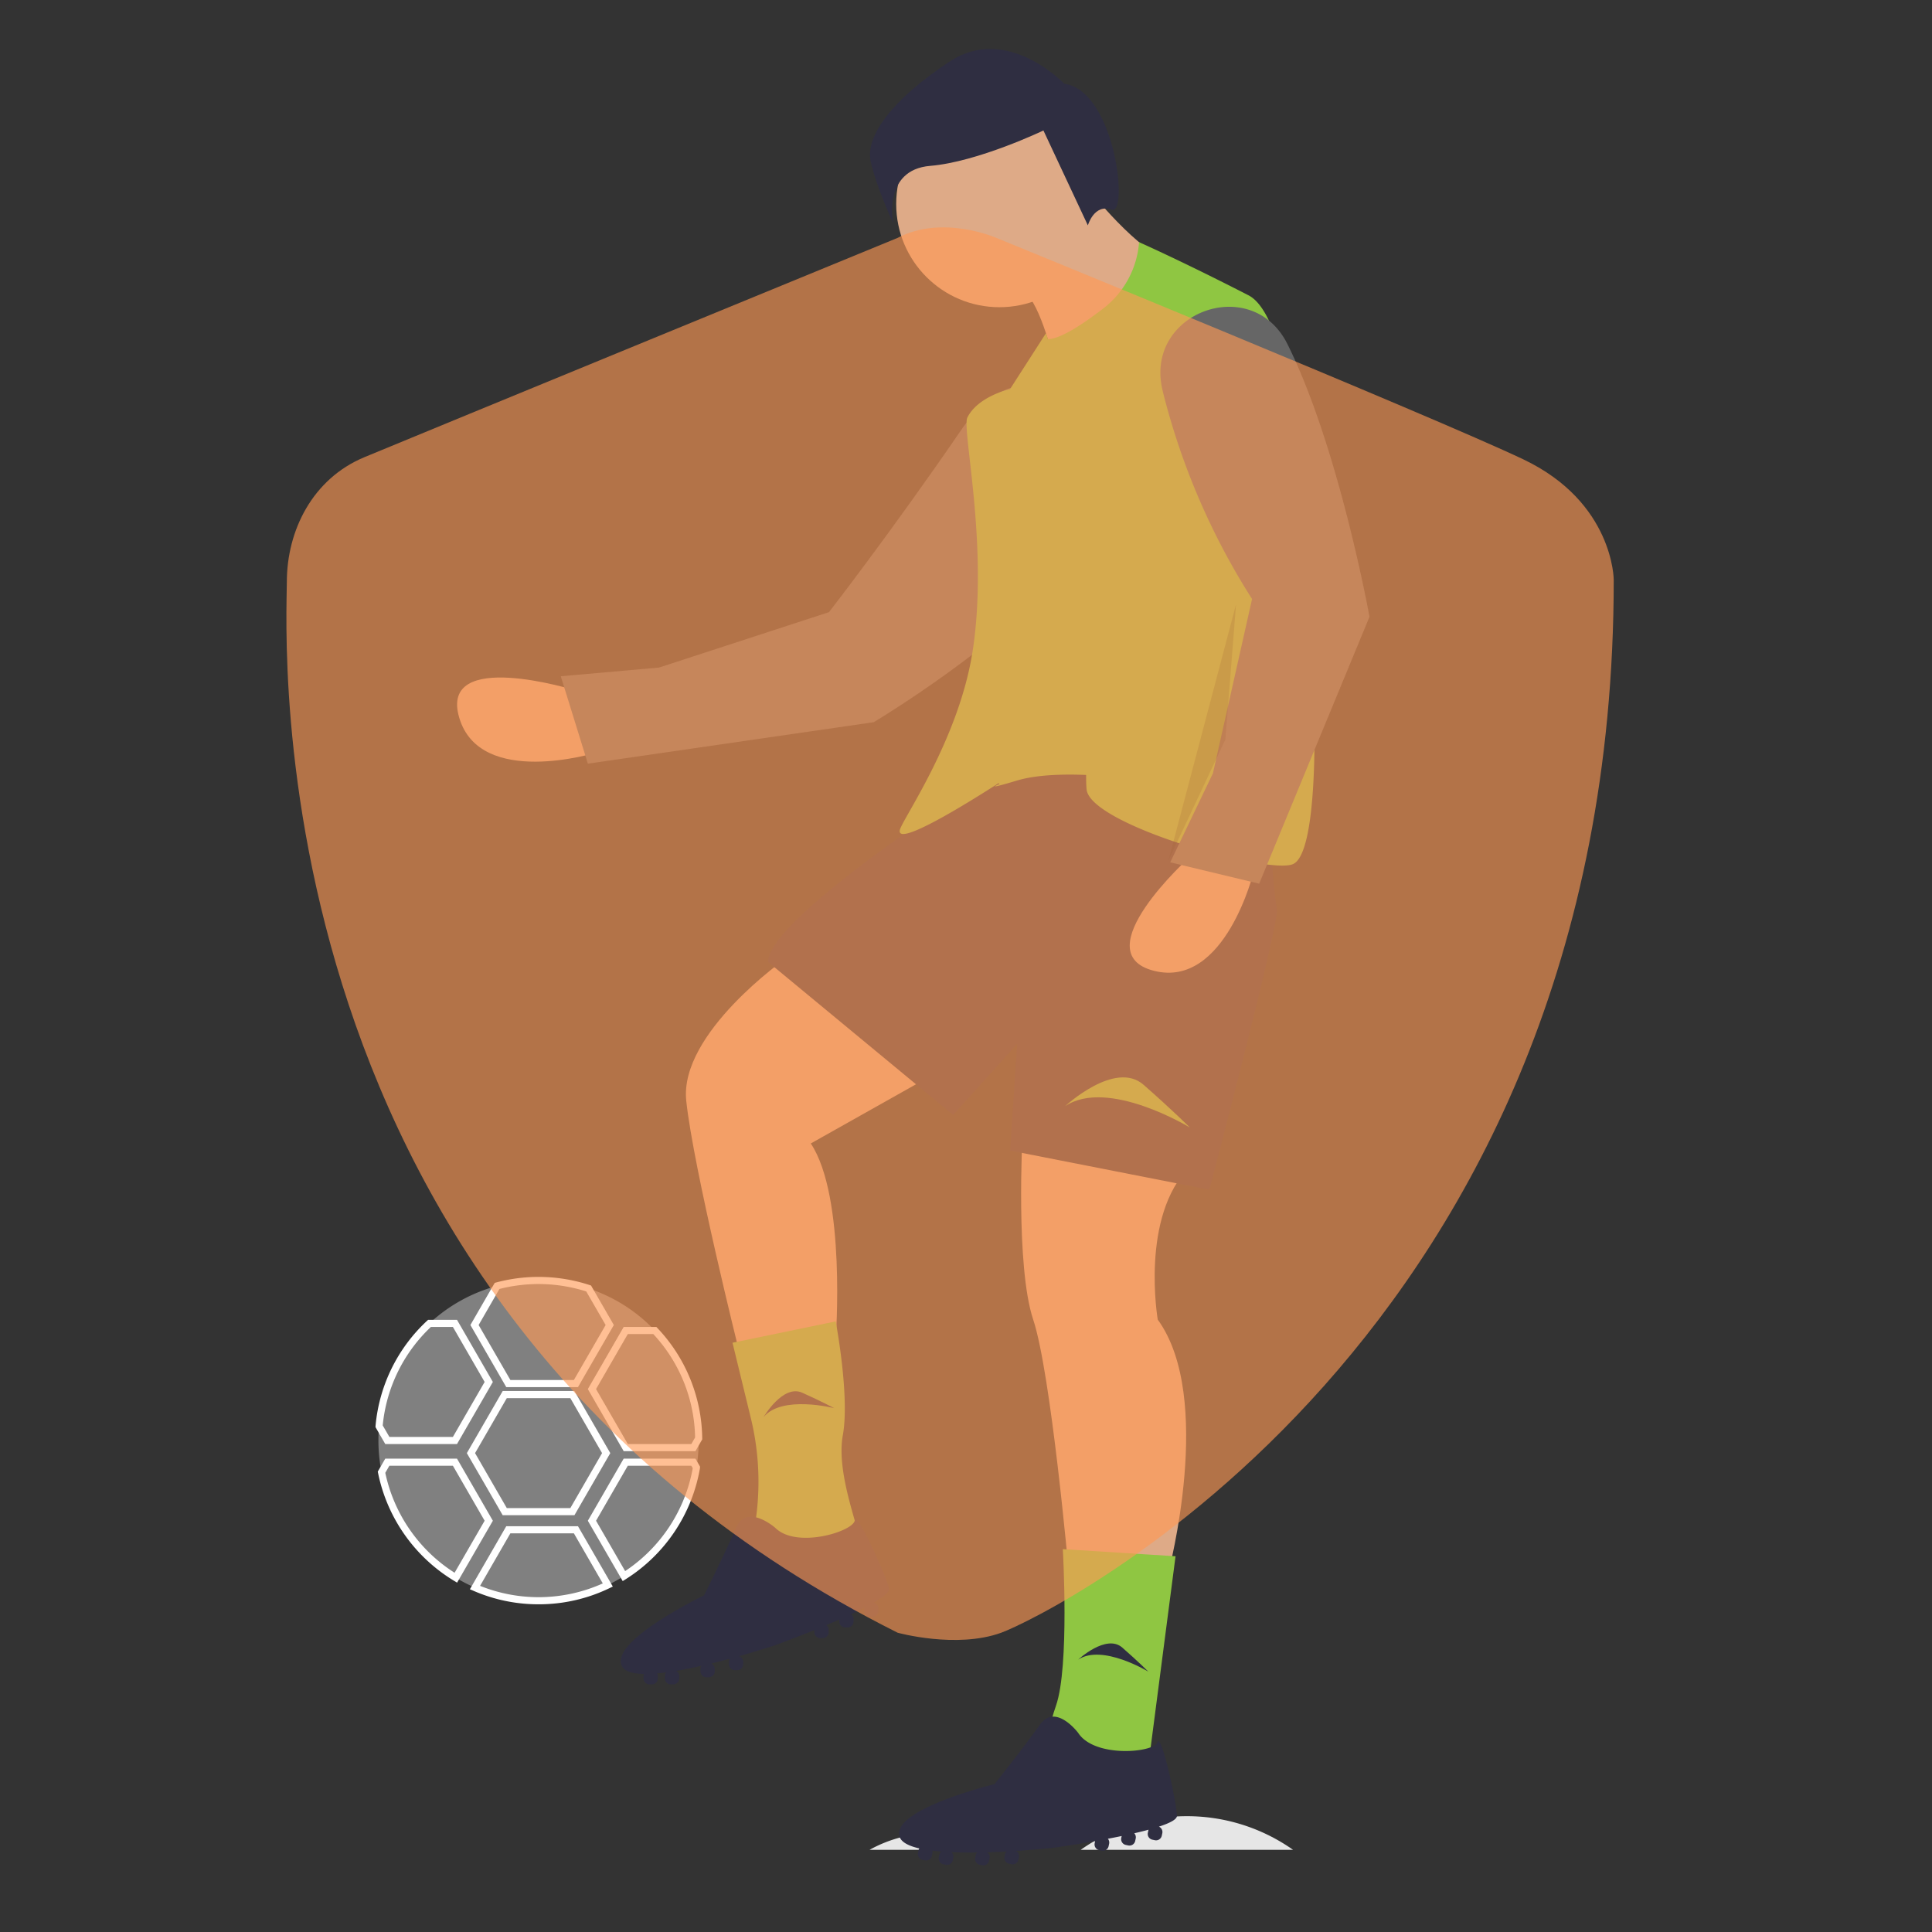 <?xml version="1.0" encoding="UTF-8" standalone="no"?>
<svg
   data-name="Layer 1"
   width="542.919"
   height="542.919"
   viewBox="0 0 542.919 542.919"
   version="1.1"
   id="svg8858"
   sodipodi:docname="proxy14to17limited.svg"
   inkscape:version="1.2.2 (732a01da63, 2022-12-09)"
   xmlns:inkscape="http://www.inkscape.org/namespaces/inkscape"
   xmlns:sodipodi="http://sodipodi.sourceforge.net/DTD/sodipodi-0.dtd"
   xmlns="http://www.w3.org/2000/svg"
   xmlns:svg="http://www.w3.org/2000/svg"
   xmlns:rdf="http://www.w3.org/1999/02/22-rdf-syntax-ns#"
   xmlns:cc="http://creativecommons.org/ns#"
   xmlns:dc="http://purl.org/dc/elements/1.1/">
  <rect x="0" y="0" width="542.919" height="542.919" fill="#333333" stroke="none"/>
  <defs
     id="defs8862" />
  <sodipodi:namedview
     id="namedview8860"
     pagecolor="#ffffff"
     bordercolor="#666666"
     borderopacity="1.0"
     inkscape:showpageshadow="2"
     inkscape:pageopacity="0.0"
     inkscape:pagecheckerboard="0"
     inkscape:deskcolor="#d1d1d1"
     showgrid="false"
     inkscape:zoom="1.3077462"
     inkscape:cx="240.49009"
     inkscape:cy="264.19499"
     inkscape:window-width="1920"
     inkscape:window-height="1001"
     inkscape:window-x="-9"
     inkscape:window-y="1341"
     inkscape:window-maximized="1"
     inkscape:current-layer="svg8858" />
  <title
     id="title8790">junior_soccer</title>
  <path
     d="m 292.345,518.829 c 3.119,-3.939 7.232,3.896 11.346,1 h -22.798 c 4.641,2.577 8.263,-5.209 11.452,-1 z"
     fill="none"
     id="path8792" />
  <path
     d="m 367.301,519.829 h -3.93 c 0.844,0.593 1.691,1.184 2.498,1.825 0.46,-0.622 0.952,-1.219 1.432,-1.825 z"
     fill="none"
     id="path8794" />
  <path
     d="m 262.646,515.102 a 37.624,37.624 0 0 0 -18.293,4.727 h 36.54 a 37.46,37.46 0 0 0 -18.246,-4.727 z"
     fill="#e6e6e6"
     id="path8796" />
  <path
     d="m 333.551,510.375 a 51.693,51.693 0 0 0 -29.86,9.454 h 59.68 a 51.681,51.681 0 0 0 -29.82,-9.454 z"
     fill="#e6e6e6"
     id="path8798" />
  <path
     d="m 161.689,194.003 c 0,0 -38.535,-12.003 -32.619,7.745 5.915,19.749 38.373,9.773 38.373,9.773 z"
     fill="#ffb8b8"
     id="path8804"
     style="fill:#deaa87" />
  <path
     d="m 308.991,119.878 c 0,0 -19.748,-26.987 -38.935,1.029 -19.224,28.071 -37.098,51.115 -37.098,51.115 l -47.746,15.568 -27.622,2.451 7.609,24.558 80.313,-11.651 c 0,0 89.414,-53.114 63.478,-83.069 z"
     fill="#2f2e41"
     id="path8806"
     style="fill:#666666" />
  <path
     d="m 220.845,269.329 c 0,0 -30,21 -28,40 2,19 15,71 15,71 l 27,-4 c 0,0 3,-40 -7,-55 l 48,-27 z"
     fill="#ffb8b8"
     id="path8808"
     style="fill:#deaa87" />
  <path
     d="m 287.345,318.829 c 0,0 -2,37 3,52 5,15 10,71 10,71 h 28 c 0,0 13,-49 -3,-71 0,0 -5,-29 9,-43 z"
     fill="#ffb8b8"
     id="path8810"
     style="fill:#deaa87" />
  <path
     d="m 280.845,216.329 c 0,0 -65,41 -65,54 l 52,43 18,-20 -2,30 56,11 c 0,0 20,-76 19,-79 -1,-3 -4,-47 -4,-47 z"
     fill="#2f2e41"
     id="path8812" />
  <path
     d="m 234.845,371.329 -29,6 5.152,21.182 a 75.641,75.641 0 0 1 0.848,31.818 v 0 c 0,0 30,8 30,4 0,-4 -7,-20 -5,-31 2,-11 -2,-32 -2,-32 z"
     fill="#8fc642"
     id="path8814" />
  <path
     d="m 249.845,446.329 c -1,-4 -9.308,-22.136 -9.654,-19.068 -0.346,3.068 -16.346,8.068 -22.346,2.068 0,0 -8,-7 -11,0 -3,7 -9,19 -9,19 0,0 -27,13 -23,20 0.809,1.416 3.05,2.013 6.111,2.065 a 1.633,1.633 0 0 0 -0.111,0.58 v 0.709 a 1.646,1.646 0 0 0 1.646,1.646 h 0.709 a 1.646,1.646 0 0 0 1.646,-1.646 v -0.709 a 1.628,1.628 0 0 0 -0.18,-0.733 c 0.818,-0.072 1.666,-0.166 2.539,-0.281 a 1.63,1.63 0 0 0 -0.359,1.014 v 0.709 a 1.646,1.646 0 0 0 1.646,1.646 h 0.709 a 1.646,1.646 0 0 0 1.646,-1.646 v -0.709 a 1.638,1.638 0 0 0 -0.851,-1.433 c 2.302,-0.384 4.704,-0.873 7.093,-1.415 a 1.631,1.631 0 0 0 -0.242,0.847 v 0.709 a 1.646,1.646 0 0 0 1.646,1.646 h 0.709 a 1.646,1.646 0 0 0 1.646,-1.646 v -0.709 a 1.644,1.644 0 0 0 -0.978,-1.502 c 1.792,-0.437 3.548,-0.892 5.219,-1.344 a 1.631,1.631 0 0 0 -0.24,0.845 v 0.709 a 1.646,1.646 0 0 0 1.646,1.646 h 0.709 a 1.646,1.646 0 0 0 1.646,-1.646 v -0.709 a 1.64,1.64 0 0 0 -1.157,-1.563 c 5.873,-1.654 10.157,-3.082 10.157,-3.082 0,0 4.976,-1.81 11,-4.256 v 0.611 a 1.646,1.646 0 0 0 1.646,1.646 h 0.709 a 1.646,1.646 0 0 0 1.646,-1.646 v -0.709 a 1.636,1.636 0 0 0 -0.636,-1.291 c 1.21,-0.508 2.43,-1.031 3.636,-1.563 v 0.563 a 1.646,1.646 0 0 0 1.646,1.646 h 0.709 a 1.646,1.646 0 0 0 1.646,-1.646 v -0.709 a 1.642,1.642 0 0 0 -0.704,-1.347 c 1.305,-0.609 2.562,-1.217 3.721,-1.813 -0.005,0.053 -0.016,0.105 -0.016,0.16 v 0.709 a 1.646,1.646 0 0 0 1.646,1.646 h 0.709 a 1.646,1.646 0 0 0 1.646,-1.646 v -0.709 a 1.646,1.646 0 0 0 -1.317,-1.612 c 2.796,-1.624 4.559,-3.064 4.317,-4.033 z"
     fill="#2f2e41"
     id="path8816" />
  <path
     d="m 330.345,437.329 -31.68,-2 c 0,0 1.92,33 -1.92,44 -3.84,11 -1.92,15 -1.92,15 l 27.84,2 z"
     fill="#8fc642"
     id="path8818" />
  <path
     d="m 330.735,510.264 c -0.144,-4.121 -4.488,-23.59 -5.466,-20.662 -0.978,2.928 -17.669,4.482 -22.286,-2.637 0,0 -6.365,-8.514 -10.758,-2.294 -4.394,6.221 -12.764,16.706 -12.764,16.706 0,0 -29.117,7.085 -26.665,14.765 0.496,1.553 2.564,2.605 5.546,3.294 a 1.634,1.634 0 0 0 -0.229,0.544 l -0.148,0.693 a 1.646,1.646 0 0 0 1.266,1.953 l 0.693,0.148 a 1.646,1.646 0 0 0 1.953,-1.266 l 0.148,-0.693 a 1.628,1.628 0 0 0 -0.023,-0.755 c 0.815,0.1 1.664,0.185 2.541,0.254 a 1.63,1.63 0 0 0 -0.563,0.917 l -0.148,0.693 a 1.646,1.646 0 0 0 1.266,1.953 l 0.693,0.148 a 1.646,1.646 0 0 0 1.953,-1.266 l 0.148,-0.693 a 1.638,1.638 0 0 0 -0.534,-1.579 c 2.331,0.104 4.783,0.127 7.232,0.095 a 1.631,1.631 0 0 0 -0.413,0.778 l -0.148,0.693 a 1.646,1.646 0 0 0 1.266,1.953 l 0.693,0.148 a 1.646,1.646 0 0 0 1.953,-1.266 l 0.148,-0.693 a 1.644,1.644 0 0 0 -0.644,-1.673 c 1.843,-0.054 3.656,-0.133 5.384,-0.226 a 1.631,1.631 0 0 0 -0.411,0.777 l -0.148,0.693 a 1.646,1.646 0 0 0 1.266,1.953 l 0.693,0.148 a 1.646,1.646 0 0 0 1.953,-1.266 l 0.148,-0.693 a 1.64,1.64 0 0 0 -0.806,-1.77 c 6.089,-0.393 10.577,-0.897 10.577,-0.897 0,0 5.244,-0.733 11.646,-1.869 l -0.127,0.597 a 1.646,1.646 0 0 0 1.266,1.953 l 0.693,0.148 a 1.646,1.646 0 0 0 1.953,-1.266 l 0.148,-0.693 a 1.636,1.636 0 0 0 -0.353,-1.395 c 1.289,-0.245 2.591,-0.502 3.882,-0.77 l -0.117,0.55 a 1.646,1.646 0 0 0 1.266,1.953 l 0.693,0.148 a 1.646,1.646 0 0 0 1.953,-1.266 l 0.148,-0.693 a 1.642,1.642 0 0 0 -0.408,-1.464 c 1.403,-0.323 2.759,-0.656 4.017,-0.997 -0.016,0.051 -0.038,0.099 -0.049,0.153 l -0.148,0.693 a 1.646,1.646 0 0 0 1.266,1.953 l 0.693,0.148 a 1.646,1.646 0 0 0 1.953,-1.266 l 0.148,-0.693 a 1.646,1.646 0 0 0 -0.952,-1.852 c 3.073,-1.005 5.098,-2.046 5.063,-3.044 z"
     fill="#2f2e41"
     id="path8820" />
  <circle
     cx="280.845"
     cy="57.329"
     r="29"
     fill="#ffb8b8"
     id="circle8822"
     style="fill:#deaa87" />
  <path
     d="m 306.845,54.329 c 0,0 16,20 24,19 l -35,27 c 0,0 -4,-17 -9,-19 -5,-2 20,-27 20,-27 z"
     fill="#ffb8b8"
     id="path8824"
     style="fill:#deaa87" />
  <path
     d="m 369.345,202.829 c 0,0 -0.002,-110.346 -18.513,-119.852 -18.5,-9.5 -30.738,-14.922 -30.738,-14.922 v 0 a 25.958,25.958 0 0 1 -9.98,18.567 c -6.134,4.736 -12.245,8.663 -15.659,8.675 l -0.11,-0.468 -0.416,-1.189 -10.084,15.689 c 0,0 -9,2 -12,8 -1.623,3.246 6.031,35.923 1.5,65.5 -3.844,25.094 -20.041,47.746 -20.5,50.5 -0.776,4.655 18.91,-7.542 27.775,-13.244 0.131,0.146 0.225,0.244 0.225,0.244 0,0 -5,2 5,-1 5.666,-1.7 13.577,-1.794 19.372,-1.557 -0.007,1.737 0.034,3.118 0.128,4.057 1,10 51,24 58,21 7,-3 6,-40 6,-40 z"
     fill="#2f2e41"
     id="path8826"
     style="fill:#8fc642;fill-opacity:1" />
  <path
     d="m 334.345,240.829 c 0,0 -30,27 -10,32 20,5 28,-28 28,-28 z"
     fill="#ffb8b8"
     id="path8828"
     style="fill:#deaa87" />
  <path
     d="m 299.345,310.829 c 0,0 14,-13 22,-6 8,7 13,12 13,12 0,0 -23,-14 -35,-6 z"
     fill="#8fc642"
     id="path8830" />
  <path
     d="m 302.981,466.378 c 0,0 7.891,-7.327 12.4,-3.382 4.509,3.945 7.327,6.764 7.327,6.764 0,0 -12.964,-7.891 -19.727,-3.382 z"
     fill="#2f2e41"
     id="path8832" />
  <path
     d="m 214.578,398.223 c 0,0 5.417,-9.307 10.879,-6.844 5.462,2.462 8.979,4.338 8.979,4.338 0,0 -14.699,-3.776 -19.858,2.506 z"
     fill="#2f2e41"
     id="path8834" />
  <path
     d="m 361.789,96.698 c -9.913,-19.926 -40.074,-9.058 -35.173,12.651 q 0.11,0.485 0.23,0.98 a 197.351,197.351 0 0 0 25,58 l -11,49 -12,25 25,6 31,-75 c 0,0 -8.551,-47.473 -23.056,-76.631 z"
     fill="#2f2e41"
     id="path8836"
     style="fill:#666666" />
  <polygon
     points="469,156.065 450,228.065 466,194.065 "
     opacity="0.2"
     id="polygon8838"
     transform="translate(-121.655,13.764)" />
  <path
     d="m 299.058,23.525 c 0,0 -16.03,-16.876 -32.165,-6.248 -16.135,10.628 -23.79,20.952 -22.208,28.141 1.582,7.189 6.264,17.188 6.264,17.188 0,0 -2.91,-14.893 10.45,-15.995 13.36,-1.102 31.819,-9.944 31.819,-9.944 l 12.486,26.664 c 0,0 1.765,-6.179 6.659,-4.407 4.894,1.772 1.1,-33.422 -13.305,-35.399 z"
     fill="#2f2e41"
     id="path8840" />
  <path
     d="m 196.345,404.829 a 45.906,45.906 0 0 1 -0.63,7.56 v 0.01 a 45.011,45.011 0 0 1 -62.24,33.73 h -0.01 a 43.903,43.903 0 0 1 -5.37,-2.77 45.067,45.067 0 0 1 -20.88,-29.65 45.556,45.556 0 0 1 -0.87,-8.88 c 0,-1.36 0.06,-2.71 0.18,-4.04 v -0.01 a 44.998,44.998 0 0 1 89.81,3.43 v 0.01 c 0.01,0.21 0.01,0.4 0.01,0.61 z"
     fill="#8fc642"
     id="path8842"
     style="fill:#808080" />
  <path
     d="m 162.422,389.799 h -20.154 l -10.078,-17.45 6.835,-11.848 0.399,-0.107 a 46.155,46.155 0 0 1 26.303,0.735 l 0.362,0.12 6.41,11.1 z m -19,-2 h 17.846 l 8.922,-15.45 -5.449,-9.438 a 44.355,44.355 0 0 0 -24.398,-0.691 l -5.843,10.129 z"
     fill="#ffffff"
     id="path8844" />
  <path
     d="m 161.422,425.8 h -20.154 l -10.078,-17.454 10.078,-17.454 h 20.154 l 10.078,17.454 z m -19,-2 h 17.846 l 8.922,-15.454 -8.922,-15.454 h -17.846 l -8.922,15.454 z"
     fill="#ffffff"
     id="path8846" />
  <path
     d="m 151.345,450.829 a 45.582,45.582 0 0 1 -18.269,-3.783 l -1.028,-0.446 10.219,-17.711 h 20.155 l 9.788,16.955 -0.972,0.467 a 45.572,45.572 0 0 1 -19.893,4.519 z m -16.437,-5.184 a 44.048,44.048 0 0 0 34.485,-0.682 l -8.125,-14.075 h -17.845 z"
     fill="#ffffff"
     id="path8848" />
  <path
     d="m 195.422,407.799 h -20.154 l -10.078,-17.45 10.077,-17.46 h 9.177 l 0.296,0.312 a 45.78,45.78 0 0 1 12.595,30.996 v 0.29 z m -19,-2 h 17.846 l 1.063,-1.841 a 43.779,43.779 0 0 0 -11.749,-29.069 h -7.16 l -8.923,15.46 z"
     fill="#ffffff"
     id="path8850" />
  <path
     d="m 174.99,444.311 -9.8,-16.962 10.077,-17.46 h 20.154 l 1.294,2.23 -0.014,0.447 a 46.096,46.096 0 0 1 -20.832,31.188 z m -7.49,-16.962 8.175,14.148 a 44.09,44.09 0 0 0 18.995,-28.919 l -0.4,-0.689 h -17.846 z"
     fill="#ffffff"
     id="path8852" />
  <path
     d="m 128.451,444.743 -0.873,-0.527 A 46.115,46.115 0 0 1 106.235,413.906 l -0.074,-0.37 2.107,-3.646 h 20.155 l 10.077,17.46 z m -20.18,-30.862 a 44.112,44.112 0 0 0 19.474,28.086 l 8.445,-14.617 -8.923,-15.46 h -17.845 z"
     fill="#ffffff"
     id="path8854" />
  <path
     d="m 128.422,405.799 h -20.154 l -2.743,-4.741 v -0.269 a 45.861,45.861 0 0 1 14.489,-29.633 l 0.288,-0.268 h 8.121 l 10.077,17.46 z m -19,-2 h 17.846 l 8.922,-15.45 -8.923,-15.46 h -6.176 a 43.818,43.818 0 0 0 -13.541,27.674 z"
     fill="#ffffff"
     id="path8856" />
  <path
     d="m 252.238,66.851 c 0,0 -135.371,55.599 -149.875,61.642 -14.504,6.043 -21.756,20.547 -21.756,35.051 0,14.504 -10.878,203.762 171.631,295.269 0,0 16.564,4.583 29.132,0 12.567,-4.583 172.112,-81.938 172.112,-295.873 0,0 0,-21.756 -25.382,-33.843 -25.382,-12.087 -148.1,-62.247 -148.1,-62.247 0,0 -15.07,-6.648 -27.761,0 z"
     fill="#6c63ff"
     id="path25393"
     style="opacity:0.626;fill:#ff9955;stroke-width:1.043" />
</svg>
